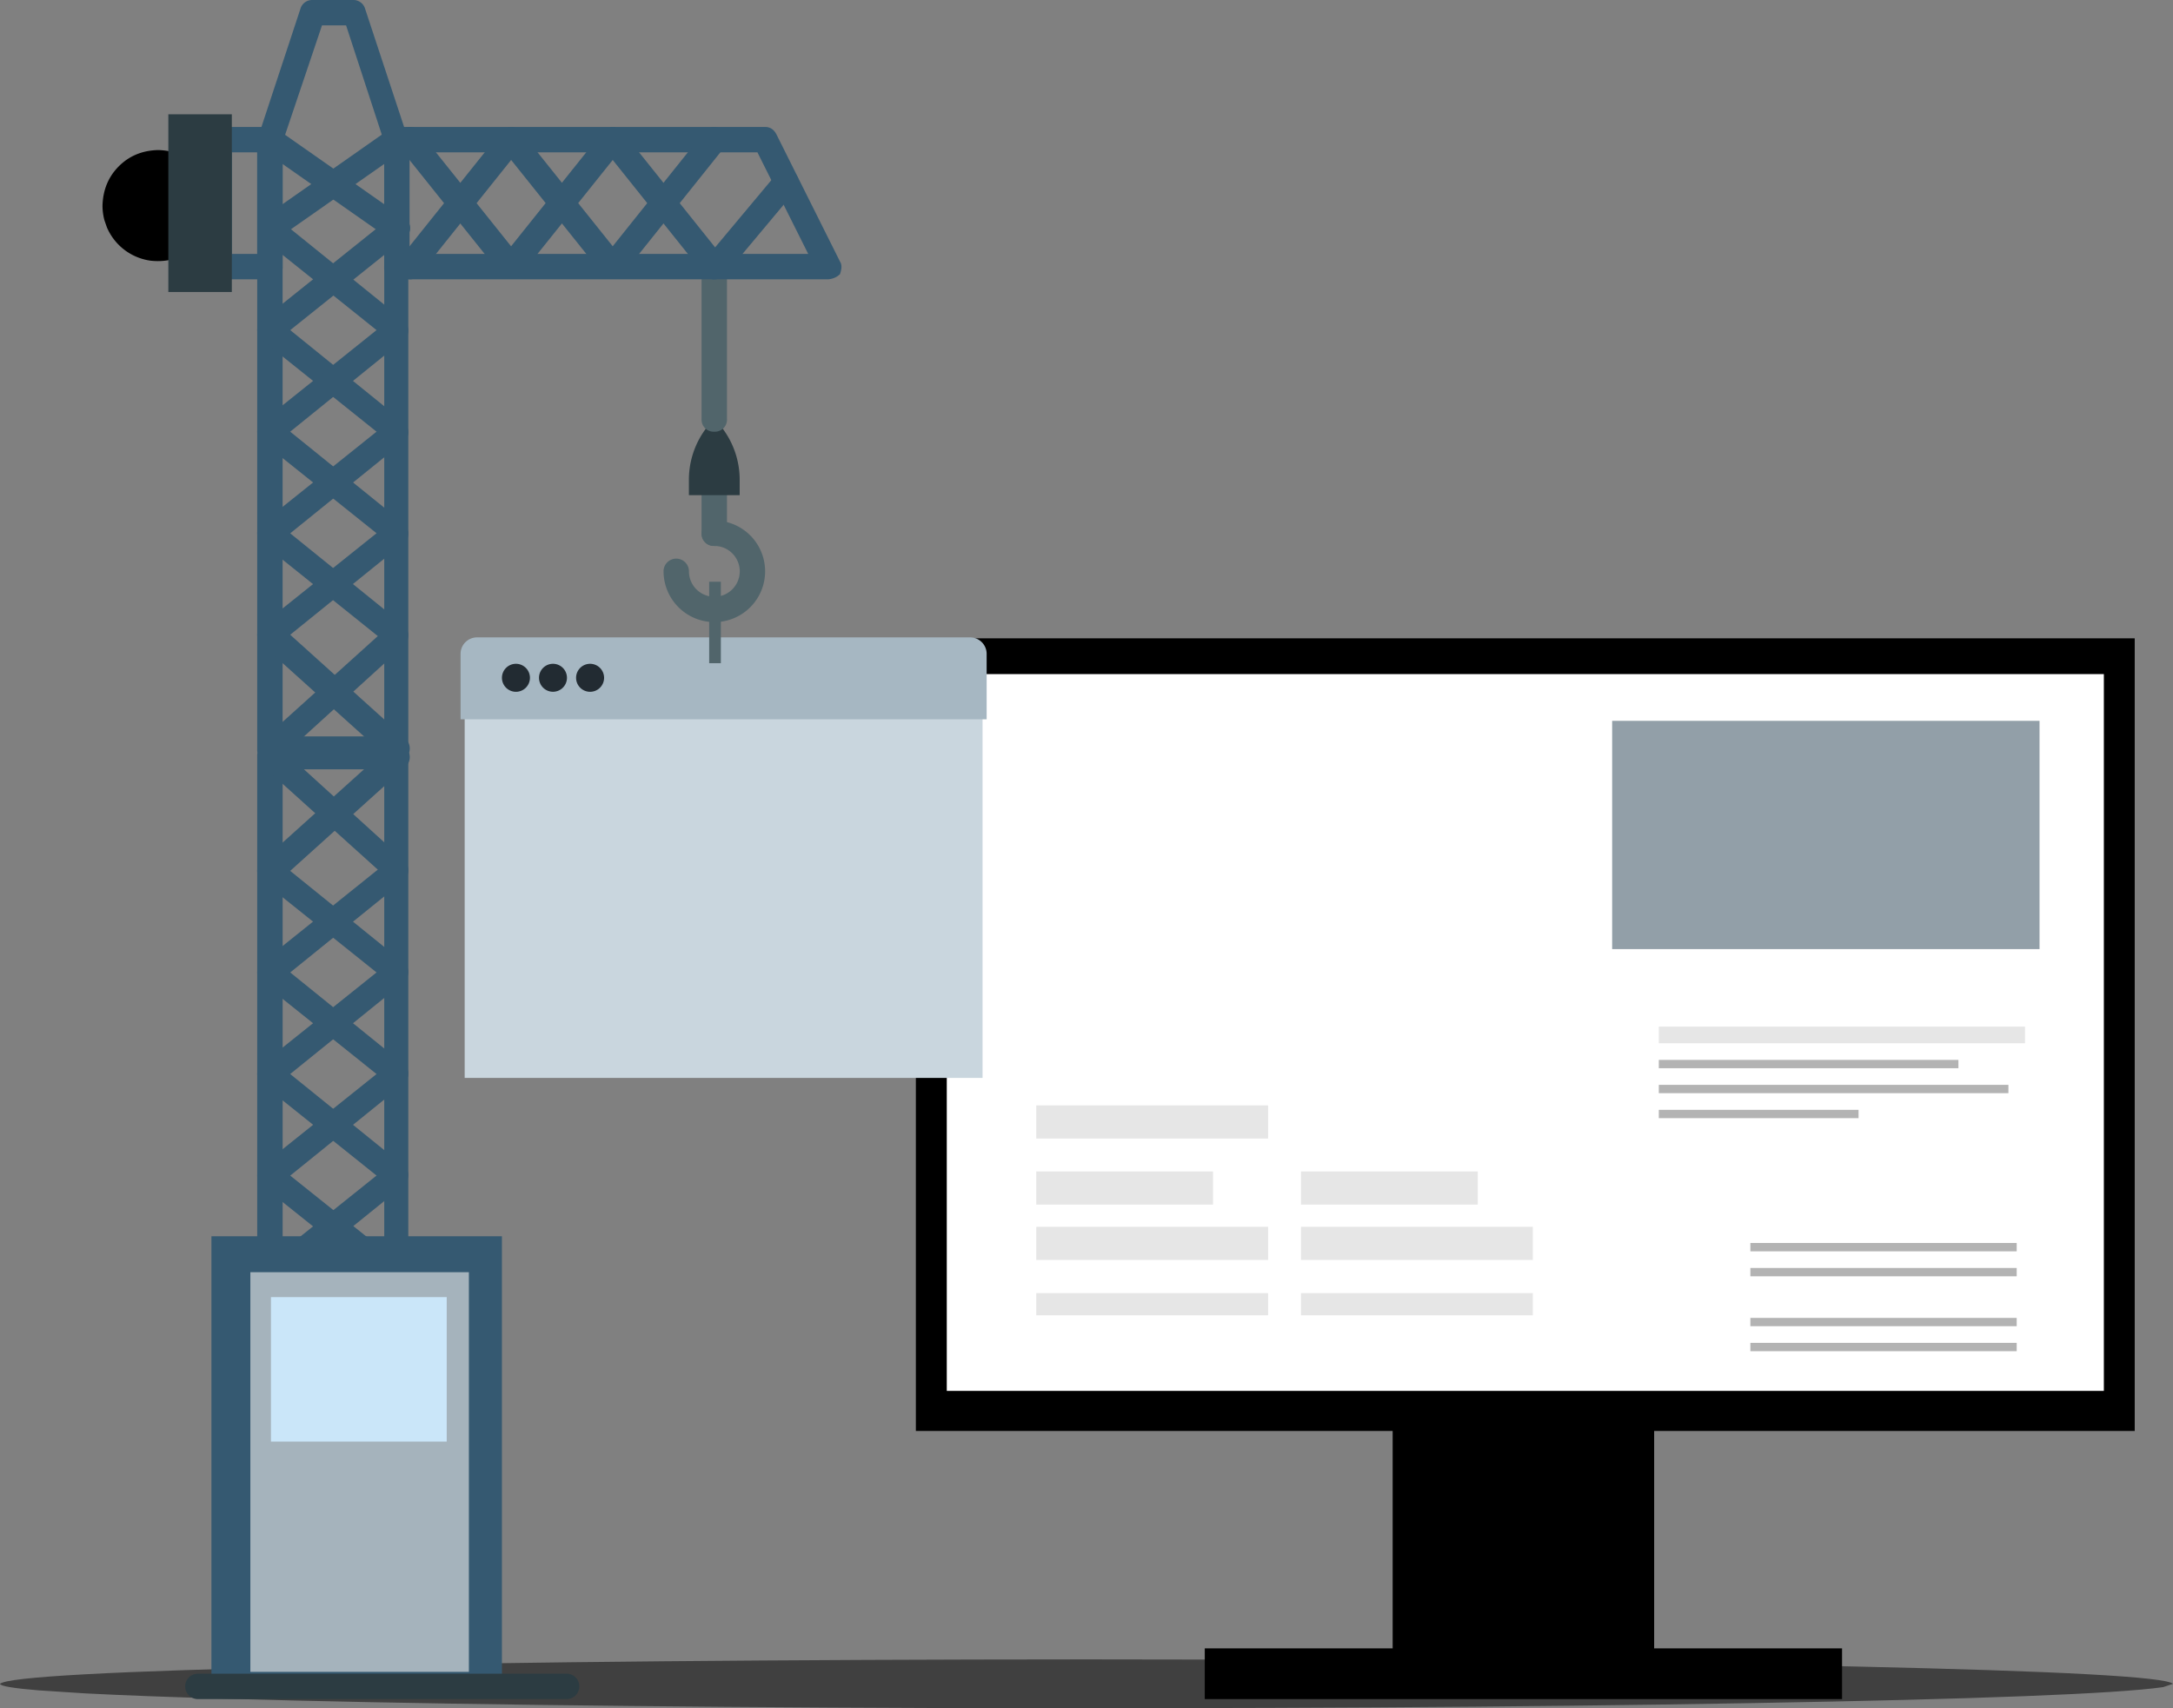 <?xml version="1.0" encoding="UTF-8"?>
<svg xmlns="http://www.w3.org/2000/svg" id="Layer_1" data-name="Layer 1" viewBox="0 0 1221.52 960.25">
  <rect x="0" y="0" width="1221.52" height="960.25" fill="#808080" stroke="none"/>
  <defs>
    <style>.cls-1{fill-opacity:0.5;}.cls-2{fill:#fff;}.cls-3{fill:#e6e6e6;}.cls-4{fill:#b3b3b3;}.cls-5{fill:#929fa8;}.cls-6{fill:#51656b;}.cls-7{fill:#2c3c42;}.cls-8{fill:#355971;}.cls-9{fill:#a5b3bc;}.cls-10{fill:#cae6f9;}.cls-11{fill:#c9d6de;}.cls-12{fill:#a6b7c2;}.cls-13{fill:#222b32;}</style>
  </defs>
  <title>seo-about</title>
  <g id="layer2">
    <path d="M120.09,115.58l-.29,4.24a31.19,31.19,0,0,1-11.86,20.49Q98,148,84.61,146.53a31.32,31.32,0,0,1-24.54-18.79l-1.34-3.86a31.55,31.55,0,0,1-1.11-8.3Q58,102.31,66.77,93.5t22.08-9.15q13.28.33,22.09,9.15t9.15,22.08"></path>
    <path class="cls-1" d="M1221.52,946.52l-5.57,1.86q-39.65,5.64-232,9-193.66,3.39-456.1,2.75-250.45-.9-400.62-5.23-48.12-1.39-79.26-3l-26.18-1.7Q.23,948.43,0,946.52q6.56-5.85,178.89-9.73t431.87-4q259.53.15,431.87,4t178.89,9.73"></path>
    <path d="M782.86,761.26h147V946.94h-147Z"></path>
    <path d="M514.84,358.82H1200V804.39H514.84Z"></path>
    <path class="cls-2" d="M532.22,378.93h650.43V781.86H532.22Z"></path>
    <path d="M677.24,926.6h358.24v28.51H677.24Z"></path>
    <path class="cls-3" d="M582.51,621.38H712.84V640H582.51Zm0,0H712.84V640H582.51Zm0,0H712.84V640H582.51Zm0,0H712.84V640H582.51Z"></path>
    <path class="cls-3" d="M582.51,658.5h99.37v18.64H582.51Zm0,0h99.37v18.64H582.51Zm0,0h99.37v18.64H582.51Zm0,0h99.37v18.64H582.51Z"></path>
    <path class="cls-3" d="M582.51,689.62H712.84v18.64H582.51Zm0,0H712.84v18.64H582.51Zm0,0H712.84v18.64H582.51Zm0,0H712.84v18.64H582.51Z"></path>
    <path class="cls-3" d="M582.51,726.9H712.84v12.48H582.51Zm0,0H712.84v12.48H582.51Zm0,0H712.84v12.48H582.51Zm0,0H712.84v12.48H582.51Z"></path>
    <path class="cls-3" d="M731.32,658.5h99.37v18.64H731.32Zm0,0h99.37v18.64H731.32Zm0,0h99.37v18.64H731.32Zm0,0h99.37v18.64H731.32Z"></path>
    <path class="cls-3" d="M731.32,689.62H861.65v18.64H731.32Zm0,0H861.65v18.64H731.32Zm0,0H861.65v18.64H731.32Zm0,0H861.65v18.64H731.32Z"></path>
    <path class="cls-3" d="M731.32,726.9H861.65v12.48H731.32Zm0,0H861.65v12.48H731.32Zm0,0H861.65v12.48H731.32Zm0,0H861.65v12.48H731.32Z"></path>
    <path class="cls-2" d="M1097.72,478.84c-5.15,0-10.83-4.21-10.83-9.35V380.6l95,98.24Z"></path>
    <path class="cls-3" d="M932.48,577.09h205.85v9.35H932.48Zm0,0h205.85v9.35H932.48Zm0,0h205.85v9.35H932.48Zm0,0h205.85v9.35H932.48Z"></path>
    <path class="cls-4" d="M932.48,595.8H1100.9v4.68H932.48Zm0,0H1100.9v4.68H932.48Zm0,0H1100.9v4.68H932.48Zm0,0H1100.9v4.68H932.48Z"></path>
    <path class="cls-4" d="M983.94,698.72h149.71v4.68H983.94Zm0,0h149.71v4.68H983.94Zm0,0h149.71v4.68H983.94Zm0,0h149.71v4.68H983.94Z"></path>
    <path class="cls-4" d="M983.94,712.76h149.71v4.68H983.94Zm0,0h149.71v4.68H983.94Zm0,0h149.71v4.68H983.94Zm0,0h149.71v4.68H983.94Z"></path>
    <path class="cls-4" d="M983.94,740.83h149.71v4.67H983.94Zm0,0h149.71v4.67H983.94Zm0,0h149.71v4.67H983.94Zm0,0h149.71v4.67H983.94Z"></path>
    <path class="cls-4" d="M983.94,754.86h149.71v4.68H983.94Zm0,0h149.71v4.68H983.94Zm0,0h149.71v4.68H983.94Zm0,0h149.71v4.68H983.94Z"></path>
    <path class="cls-4" d="M932.48,609.83H1129v4.67H932.48Zm0,0H1129v4.67H932.48Zm0,0H1129v4.67H932.48Zm0,0H1129v4.67H932.48Z"></path>
    <path class="cls-4" d="M932.48,623.87h112.28v4.68H932.48Zm0,0h112.28v4.68H932.48Zm0,0h112.28v4.68H932.48Zm0,0h112.28v4.68H932.48Z"></path>
    <path class="cls-5" d="M906.25,405.2H1146.5V533.52H906.25V405.2"></path>
    <path class="cls-6" d="M401.52,306.89a6.75,6.75,0,0,1-7.14-7.14V278.34a7.14,7.14,0,0,1,14.28,0v21.41A6.75,6.75,0,0,1,401.52,306.89Z"></path>
    <path class="cls-6" d="M401.52,349.71A28.64,28.64,0,0,1,373,321.16a7.14,7.14,0,0,1,14.28,0,14.28,14.28,0,1,0,14.27-14.27,7.14,7.14,0,0,1,0-14.28,28.55,28.55,0,1,1,0,57.1Z"></path>
    <path class="cls-7" d="M415.8,278.34H387.25v-8.56a48.06,48.06,0,0,1,14.27-34.26,48.07,48.07,0,0,1,14.28,34.26v8.56Z"></path>
    <path class="cls-6" d="M401.52,242.66a6.75,6.75,0,0,1-7.14-7.14V149.88a7.14,7.14,0,0,1,14.28,0v85.64A6.75,6.75,0,0,1,401.52,242.66Z"></path>
    <path class="cls-8" d="M130.32,142.74h14.27V85.64H130.32ZM151.73,157H123.18a6.74,6.74,0,0,1-7.14-7.13V78.51a6.74,6.74,0,0,1,7.14-7.14h28.55a6.74,6.74,0,0,1,7.13,7.14v71.37a6.73,6.73,0,0,1-7.13,7.13Z"></path>
    <path class="cls-8" d="M158.87,413.94H216v-334L194.55,14.27H181L158.87,79.93v334Zm64.23,14.28H151.73a6.75,6.75,0,0,1-7.14-7.14V78.51a2.6,2.6,0,0,1,.72-2.14L168.86,5a6.85,6.85,0,0,1,6.42-5h23.55a6.86,6.86,0,0,1,6.43,5l23.55,71.36c0,.72.71,1.43.71,2.15V421.08c.71,4.28-2.14,7.14-6.42,7.14Z"></path>
    <path class="cls-8" d="M151.73,428.22a6.52,6.52,0,0,1-5-2.14c-2.85-2.86-2.14-7.14.72-10l64.94-58.52-64.94-52.1a7.13,7.13,0,0,1,0-11.42l64.23-51.38-64.23-51.39a7.13,7.13,0,0,1,0-11.42l71.37-57.1c2.85-2.14,7.85-2.14,10,1.43,2.14,2.86,2.14,7.85-1.43,10l-64.23,51.39L226.67,237c1.42,1.42,2.85,3.56,2.85,5.71a6.49,6.49,0,0,1-2.85,5.71l-63.52,51.38,63.52,51.39c1.42,1.43,2.85,3.57,2.85,5.71a8.1,8.1,0,0,1-2.14,5.71l-70.66,64.23A13.23,13.23,0,0,1,151.73,428.22Z"></path>
    <path class="cls-8" d="M223.1,428.22a7.76,7.76,0,0,1-5-2.14l-71.37-64.24a7,7,0,0,1,.72-10.7l64.23-51.39-64.23-51.38a7.13,7.13,0,0,1,0-11.42l64.23-51.39-64.23-51.39A7.14,7.14,0,0,1,156,122.75l70.66,57.1c1.42,1.43,2.85,3.57,2.85,5.71a6.49,6.49,0,0,1-2.85,5.71l-63.52,51.39L226.67,294c1.42,1.43,2.85,3.57,2.85,5.71a6.49,6.49,0,0,1-2.85,5.71l-63.52,51.39,64.94,58.52a7.64,7.64,0,0,1,.72,10A6.5,6.5,0,0,1,223.1,428.22Z"></path>
    <path class="cls-8" d="M151.73,135.6a6.49,6.49,0,0,1-5.71-2.85c-2.14-3.57-1.43-7.85,1.43-10l71.37-50c3.56-2.14,7.85-1.43,10,1.42,2.14,3.57,1.43,7.86-1.43,10L156,134.17A10.05,10.05,0,0,1,151.73,135.6Z"></path>
    <path class="cls-8" d="M223.1,135.6a10,10,0,0,1-4.28-1.43L147.45,84.22c-3.57-2.15-4.29-6.43-1.43-10,2.14-3.57,6.42-4.28,10-1.42l71.37,50c3.57,2.15,4.28,6.43,1.43,10A6.49,6.49,0,0,1,223.1,135.6Z"></path>
    <path class="cls-8" d="M230.23,142.74h224.1l-28.54-57.1H230.23ZM465.75,157H223.1a6.74,6.74,0,0,1-7.14-7.13V78.51a6.74,6.74,0,0,1,7.14-7.14h207c2.85,0,5,1.43,6.42,4.28L472.18,147c1.43,2.14.71,5,0,7.14a10.64,10.64,0,0,1-6.43,2.85Z"></path>
    <path class="cls-7" d="M94.63,164.15h35.69V64.23H94.63Z"></path>
    <path class="cls-8" d="M401.52,157a6.49,6.49,0,0,1-5.71-2.85L344.43,89.93,293,154.16a7.43,7.43,0,0,1-11.42,0l-57.1-71.37c-2.14-2.86-2.14-7.85,1.43-10,2.86-2.14,7.85-2.14,10,1.42l51.39,64.24,51.39-64.24a7.44,7.44,0,0,1,11.42,0l57.09,71.37c2.14,2.86,2.14,7.85-1.43,10A7.65,7.65,0,0,1,401.52,157Z"></path>
    <path class="cls-8" d="M230.23,157a10.1,10.1,0,0,1-4.28-1.43,7.68,7.68,0,0,1-1.43-10l57.1-71.37a7.43,7.43,0,0,1,11.42,0l51.39,64.24,51.38-64.24a7.14,7.14,0,0,1,11.42,8.57l-57.09,71.37a7.43,7.43,0,0,1-11.42,0L287.33,89.92l-51.39,64.24A6.47,6.47,0,0,1,230.23,157Z"></path>
    <path class="cls-8" d="M401.52,157a7.58,7.58,0,0,1-4.28-1.43c-2.86-2.85-3.57-7.13-.71-10l40-47.81c2.86-2.86,7.14-3.57,10-.72s3.57,7.14.72,10l-40,47.82A8.1,8.1,0,0,1,401.52,157Z"></path>
    <path class="cls-8" d="M158.87,432.45H216v334l-21.41,65.66H181l-22.12-65.66v-334Zm64.23-14.27H151.73a6.74,6.74,0,0,0-7.14,7.14V767.89a2.61,2.61,0,0,0,.72,2.14l23.55,71.37a6.85,6.85,0,0,0,6.42,5h23.55a6.85,6.85,0,0,0,6.43-5L228.81,770c0-.71.71-1.43.71-2.14V425.32c.71-4.29-2.14-7.14-6.42-7.14Z"></path>
    <path class="cls-8" d="M151.73,418.18a6.48,6.48,0,0,0-5,2.14c-2.85,2.86-2.14,7.14.72,10l64.94,58.53-64.94,52.09a7.13,7.13,0,0,0,0,11.42l64.23,51.39-64.23,51.39a7.13,7.13,0,0,0,0,11.42l71.37,57.09c2.85,2.14,7.85,2.14,10-1.43,2.14-2.85,2.14-7.85-1.43-10l-64.23-51.38,63.52-51.39c1.42-1.43,2.85-3.57,2.85-5.71a6.49,6.49,0,0,0-2.85-5.71l-63.52-51.39,63.52-51.38c1.42-1.43,2.85-3.57,2.85-5.71a8.1,8.1,0,0,0-2.14-5.71l-70.66-64.23A13,13,0,0,0,151.73,418.18Z"></path>
    <path class="cls-8" d="M223.1,418.18a7.7,7.7,0,0,0-5,2.14l-71.37,64.23a7,7,0,0,0,.72,10.71l64.23,51.38L147.45,598a7.13,7.13,0,0,0,0,11.42l64.23,51.39-64.23,51.38A7.14,7.14,0,0,0,156,723.64l70.66-57.09c1.42-1.43,2.85-3.57,2.85-5.71a6.47,6.47,0,0,0-2.85-5.71l-63.52-51.39,63.52-51.39c1.42-1.42,2.85-3.56,2.85-5.71a6.49,6.49,0,0,0-2.85-5.71l-63.52-51.38L228.09,431a7.65,7.65,0,0,0,.72-10A6.49,6.49,0,0,0,223.1,418.18Z"></path>
    <path class="cls-8" d="M118.85,694.94h163.3V948.5H118.85V694.94"></path>
    <path class="cls-9" d="M140.74,715.14H263.58V939.79H140.74V715.14"></path>
    <path class="cls-10" d="M152.31,729.14h98.81v81.21H152.31V729.14"></path>
    <path class="cls-11" d="M261.21,398.85H552.33V605.93H261.21Zm0,0H552.33V605.93H261.21Zm0,0H552.33V605.93H261.21Zm0,0H552.33V605.93H261.21Z"></path>
    <path class="cls-12" d="M258.9,404.35V367.53a9.27,9.27,0,0,1,9.25-9.24H545.38a9.27,9.27,0,0,1,9.25,9.24v36.82Z"></path>
    <path class="cls-13" d="M297.9,381a7.87,7.87,0,1,1-7.86-7.86A7.87,7.87,0,0,1,297.9,381Z"></path>
    <path class="cls-13" d="M318.71,381a7.86,7.86,0,1,1-7.86-7.86A7.87,7.87,0,0,1,318.71,381Z"></path>
    <path class="cls-13" d="M339.58,381a7.87,7.87,0,1,1-7.87-7.86A7.87,7.87,0,0,1,339.58,381Z"></path>
    <path class="cls-6" d="M398.65,327h6.57V372.8h-6.57V327"></path>
    <path class="cls-7" d="M318.24,955.11h-207a7.14,7.14,0,0,1,0-14.28h207a7.14,7.14,0,1,1,0,14.27Z"></path>
  </g>
</svg>
